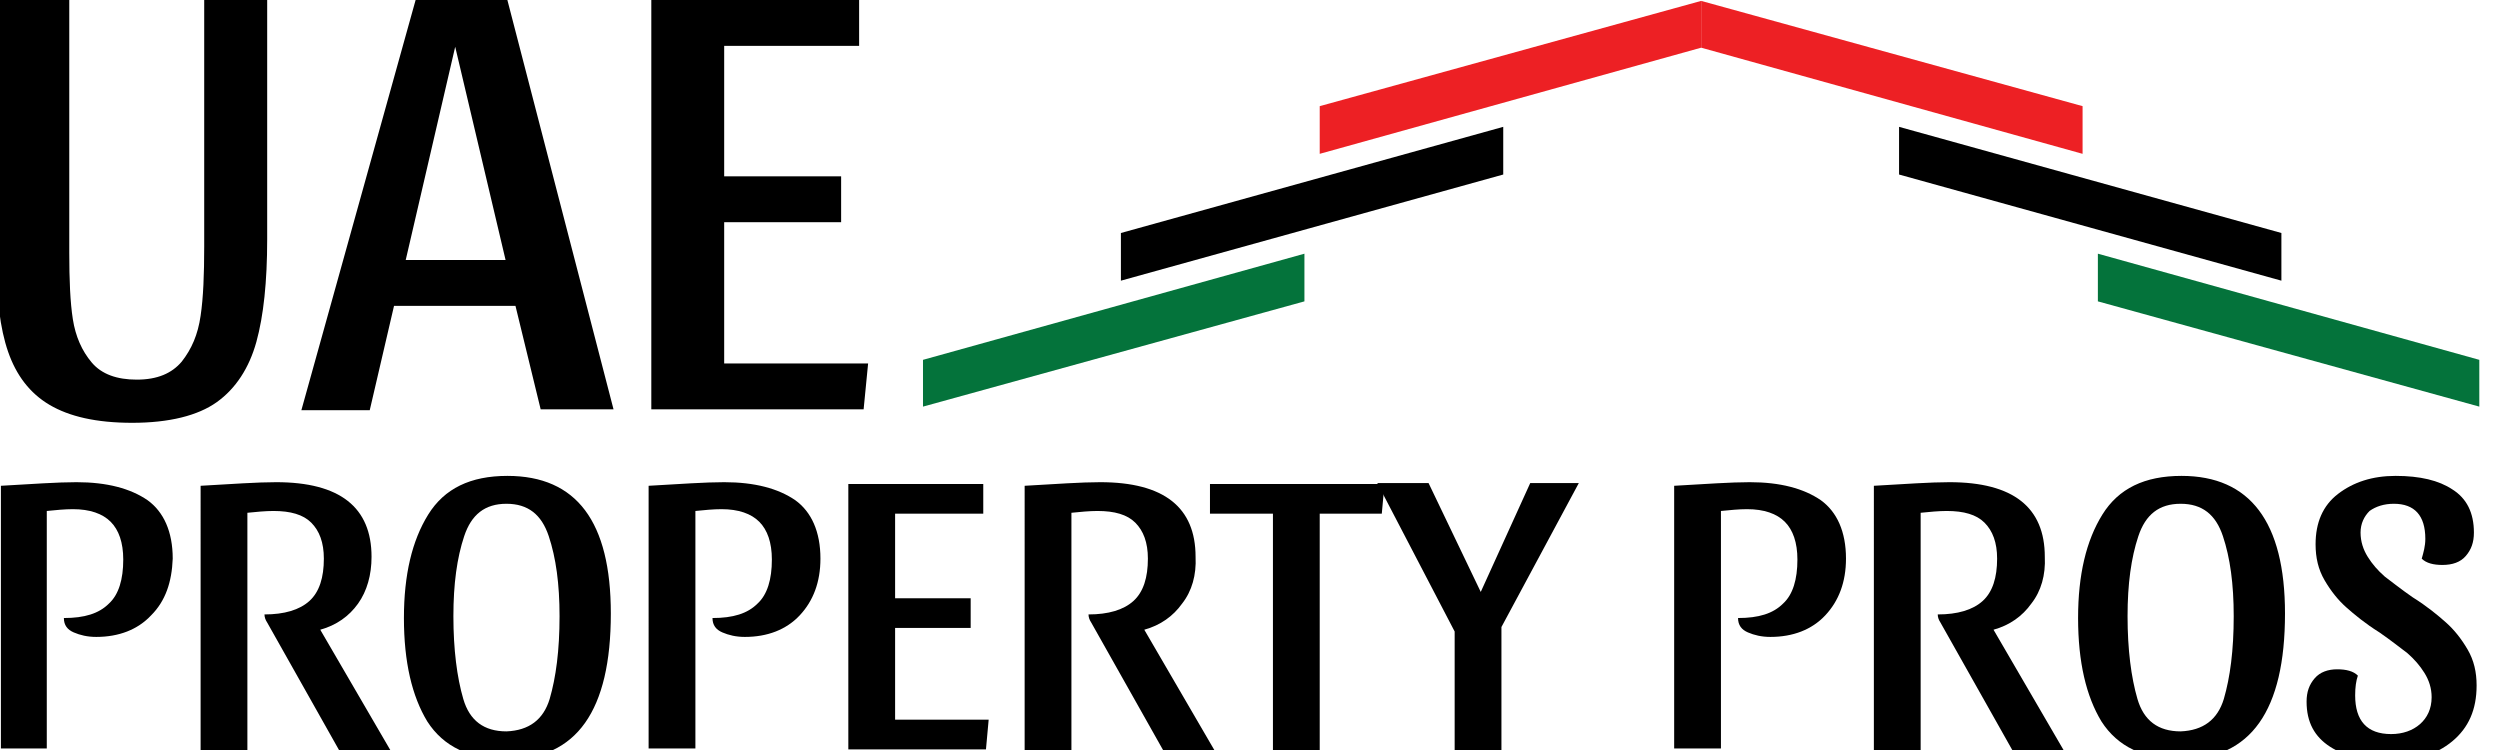 <?xml version="1.0" encoding="utf-8"?>
<!-- Generator: Adobe Illustrator 26.0.3, SVG Export Plug-In . SVG Version: 6.00 Build 0)  -->
<svg version="1.1" id="Layer_1" xmlns="http://www.w3.org/2000/svg" xmlns:xlink="http://www.w3.org/1999/xlink" x="0px" y="0px"
	 viewBox="0 0 277.9 83.4" style="enable-background:new 0 0 277.9 83.4;" xml:space="preserve">
<style type="text/css">
	.st0{fill:#ED2024;}
	.st1{fill:#04733B;}
</style>
<g>
	<path d="M28.5,38c-0.8,2.9-2.3,5.2-4.4,6.7s-5.3,2.3-9.4,2.3c-4,0-7-0.7-9.2-2c-2.2-1.3-3.7-3.3-4.6-5.9c-0.9-2.6-1.3-6-1.3-10.3V0
		h8.1v28.1c0,3,0.1,5.5,0.4,7.4c0.3,1.9,1,3.5,2.1,4.8c1.1,1.3,2.8,1.9,5,1.9c2.3,0,3.9-0.7,5-2c1.1-1.4,1.8-3,2.1-5.1
		c0.3-2,0.4-4.6,0.4-7.7V0h7v26.6C29.7,31.3,29.3,35.1,28.5,38z"/>
	<path d="M56.4,0l11.8,45.5h-8.1L57.3,34H43.8l-2.7,11.6h-7.6L46.2,0H56.4z M45.1,28.9h11.1L50.6,5.2L45.1,28.9z"/>
	<path d="M95.5,0v5.1h-15v14.5h13v5.1h-13v15.7h16l-0.5,5.1H72.4V0H95.5z"/>
</g>
<g>
	<path d="M16.8,68.4c-1.5,1.6-3.6,2.4-6.1,2.4c-1,0-1.8-0.2-2.5-0.5c-0.7-0.3-1.1-0.8-1.1-1.6c2.3,0,3.9-0.5,5-1.6
		c1.1-1,1.6-2.7,1.6-4.9c0-1.9-0.5-3.3-1.4-4.2c-0.9-0.9-2.3-1.4-4.2-1.4c-0.9,0-1.9,0.1-2.9,0.2v26.4H0.1V54
		c3.5-0.2,6.3-0.4,8.4-0.4c3.4,0,6,0.7,7.9,2c1.8,1.3,2.8,3.5,2.8,6.5C19.1,64.7,18.4,66.8,16.8,68.4z"/>
	<path d="M39.8,67.1c-1,1.4-2.4,2.4-4.2,2.9l7.8,13.4h-5.7l-8-14.2c-0.2-0.3-0.3-0.6-0.3-0.9c2.2,0,3.9-0.5,5-1.5
		c1.1-1,1.6-2.6,1.6-4.7c0-1.8-0.5-3.1-1.4-4c-0.9-0.9-2.3-1.3-4.2-1.3c-0.9,0-1.9,0.1-2.9,0.2v26.4h-5.2V54
		c3.5-0.2,6.3-0.4,8.4-0.4c7.1,0,10.6,2.8,10.6,8.3C41.3,63.9,40.8,65.7,39.8,67.1z"/>
	<path d="M67.9,68.2c0,10.8-3.8,16.2-11.5,16.2c-4.2,0-7.1-1.4-8.9-4.2c-1.7-2.8-2.6-6.6-2.6-11.5c0-4.8,0.9-8.6,2.7-11.5
		c1.8-2.9,4.7-4.3,8.8-4.3C64.1,52.9,67.9,58,67.9,68.2z M61.1,77.7c0.7-2.4,1.1-5.4,1.1-9.2c0-3.6-0.4-6.5-1.2-8.9
		c-0.8-2.4-2.3-3.6-4.7-3.6c-2.4,0-3.9,1.2-4.7,3.6c-0.8,2.4-1.2,5.3-1.2,8.9c0,3.7,0.4,6.8,1.1,9.2c0.7,2.4,2.3,3.6,4.8,3.6
		C58.8,81.2,60.4,80,61.1,77.7z"/>
	<path d="M88.9,68.4c-1.5,1.6-3.6,2.4-6.1,2.4c-1,0-1.8-0.2-2.5-0.5c-0.7-0.3-1.1-0.8-1.1-1.6c2.3,0,3.9-0.5,5-1.6
		c1.1-1,1.6-2.7,1.6-4.9c0-1.9-0.5-3.3-1.4-4.2c-0.9-0.9-2.3-1.4-4.2-1.4c-0.9,0-1.9,0.1-2.9,0.2v26.4h-5.2V54
		c3.5-0.2,6.3-0.4,8.4-0.4c3.4,0,6,0.7,7.9,2c1.8,1.3,2.8,3.5,2.8,6.5C91.2,64.7,90.4,66.8,88.9,68.4z"/>
	<path d="M109.3,53.8v3.3h-9.8v9.4h8.4v3.3h-8.4v10.2h10.4l-0.3,3.3H94.3V53.8H109.3z"/>
	<path d="M131.4,67.1c-1,1.4-2.4,2.4-4.2,2.9l7.8,13.4h-5.7l-8-14.2c-0.2-0.3-0.3-0.6-0.3-0.9c2.2,0,3.9-0.5,5-1.5
		c1.1-1,1.6-2.6,1.6-4.7c0-1.8-0.5-3.1-1.4-4c-0.9-0.9-2.3-1.3-4.2-1.3c-0.9,0-1.9,0.1-2.9,0.2v26.4h-5.2V54
		c3.5-0.2,6.3-0.4,8.4-0.4c7.1,0,10.6,2.8,10.6,8.3C133,63.9,132.5,65.7,131.4,67.1z"/>
	<path d="M153.9,53.8l-0.3,3.3h-6.9v26.3h-5.2V57.1h-7v-3.3H153.9z"/>
	<path d="M166.9,69.7v13.7h-5.2V70.2l-8.6-16.5h5.7l5.8,12.1l5.5-12.1h5.4L166.9,69.7z"/>
	<path d="M202.9,68.4c-1.5,1.6-3.6,2.4-6.1,2.4c-1,0-1.8-0.2-2.5-0.5c-0.7-0.3-1.1-0.8-1.1-1.6c2.3,0,3.9-0.5,5-1.6
		c1.1-1,1.6-2.7,1.6-4.9c0-1.9-0.5-3.3-1.4-4.2c-0.9-0.9-2.3-1.4-4.2-1.4c-0.9,0-1.9,0.1-2.9,0.2v26.4h-5.2V54
		c3.5-0.2,6.3-0.4,8.4-0.4c3.4,0,6,0.7,7.9,2c1.8,1.3,2.8,3.5,2.8,6.5C205.2,64.7,204.4,66.8,202.9,68.4z"/>
	<path d="M225.8,67.1c-1,1.4-2.4,2.4-4.2,2.9l7.8,13.4h-5.7l-8-14.2c-0.2-0.3-0.3-0.6-0.3-0.9c2.2,0,3.9-0.5,5-1.5
		c1.1-1,1.6-2.6,1.6-4.7c0-1.8-0.5-3.1-1.4-4c-0.9-0.9-2.3-1.3-4.2-1.3c-0.9,0-1.9,0.1-2.9,0.2v26.4h-5.2V54
		c3.5-0.2,6.3-0.4,8.4-0.4c7.1,0,10.6,2.8,10.6,8.3C227.4,63.9,226.9,65.7,225.8,67.1z"/>
	<path d="M254,68.2c0,10.8-3.8,16.2-11.5,16.2c-4.2,0-7.1-1.4-8.9-4.2c-1.7-2.8-2.6-6.6-2.6-11.5c0-4.8,0.9-8.6,2.7-11.5
		c1.8-2.9,4.7-4.3,8.8-4.3C250.1,52.9,254,58,254,68.2z M247.2,77.7c0.7-2.4,1.1-5.4,1.1-9.2c0-3.6-0.4-6.5-1.2-8.9
		c-0.8-2.4-2.3-3.6-4.7-3.6c-2.4,0-3.9,1.2-4.7,3.6c-0.8,2.4-1.2,5.3-1.2,8.9c0,3.7,0.4,6.8,1.1,9.2c0.7,2.4,2.3,3.6,4.8,3.6
		C244.9,81.2,246.5,80,247.2,77.7z"/>
	<path d="M272.6,54.4c1.6,1,2.4,2.6,2.4,4.8c0,1.1-0.3,1.9-0.9,2.6c-0.6,0.7-1.5,1-2.6,1c-1,0-1.8-0.2-2.3-0.7
		c0.2-0.7,0.4-1.4,0.4-2.2c0-2.6-1.2-3.9-3.5-3.9c-1.1,0-2,0.3-2.7,0.8c-0.6,0.6-1,1.4-1,2.4c0,1,0.3,1.9,0.8,2.7
		c0.5,0.8,1.1,1.5,1.9,2.2c0.8,0.6,1.8,1.4,3.1,2.3c1.6,1,2.8,2,3.7,2.8c0.9,0.8,1.7,1.8,2.4,3c0.7,1.2,1,2.5,1,4
		c0,2.7-0.9,4.7-2.7,6.2c-1.8,1.5-4.2,2.2-7.1,2.2c-2.6,0-4.8-0.5-6.5-1.6c-1.7-1.1-2.6-2.7-2.6-5c0-1.1,0.3-1.9,0.9-2.6
		c0.6-0.7,1.5-1,2.5-1c1,0,1.8,0.2,2.3,0.7c-0.2,0.6-0.3,1.3-0.3,2.2c0,2.8,1.3,4.3,4,4.3c1.3,0,2.4-0.4,3.2-1.1
		c0.8-0.7,1.3-1.7,1.3-3c0-1-0.3-1.9-0.8-2.7c-0.5-0.8-1.1-1.5-1.9-2.2c-0.8-0.6-1.8-1.4-3.1-2.3c-1.6-1-2.8-2-3.7-2.8
		c-0.9-0.8-1.7-1.8-2.4-3c-0.7-1.2-1-2.5-1-4c0-2.4,0.8-4.3,2.5-5.6c1.7-1.3,3.8-2,6.4-2C269,52.9,271.1,53.4,272.6,54.4z"/>
</g>
<g>
	<polygon class="st0" points="146.7,17.1 189.1,5.3 189.1,0.1 146.7,11.8 	"/>
	<polygon points="124.6,31.2 167.1,19.4 167.1,14.1 124.6,25.9 	"/>
	<polygon class="st1" points="102.6,45.2 145,33.5 145,28.2 102.6,40 	"/>
</g>
<g>
	<polygon class="st0" points="231.5,17.1 189.1,5.3 189.1,0.1 231.5,11.8 	"/>
	<polygon points="253.6,31.2 211.1,19.4 211.1,14.1 253.6,25.9 	"/>
	<polygon class="st1" points="275.6,45.2 233.2,33.5 233.2,28.2 275.6,40 	"/>
</g>
</svg>
